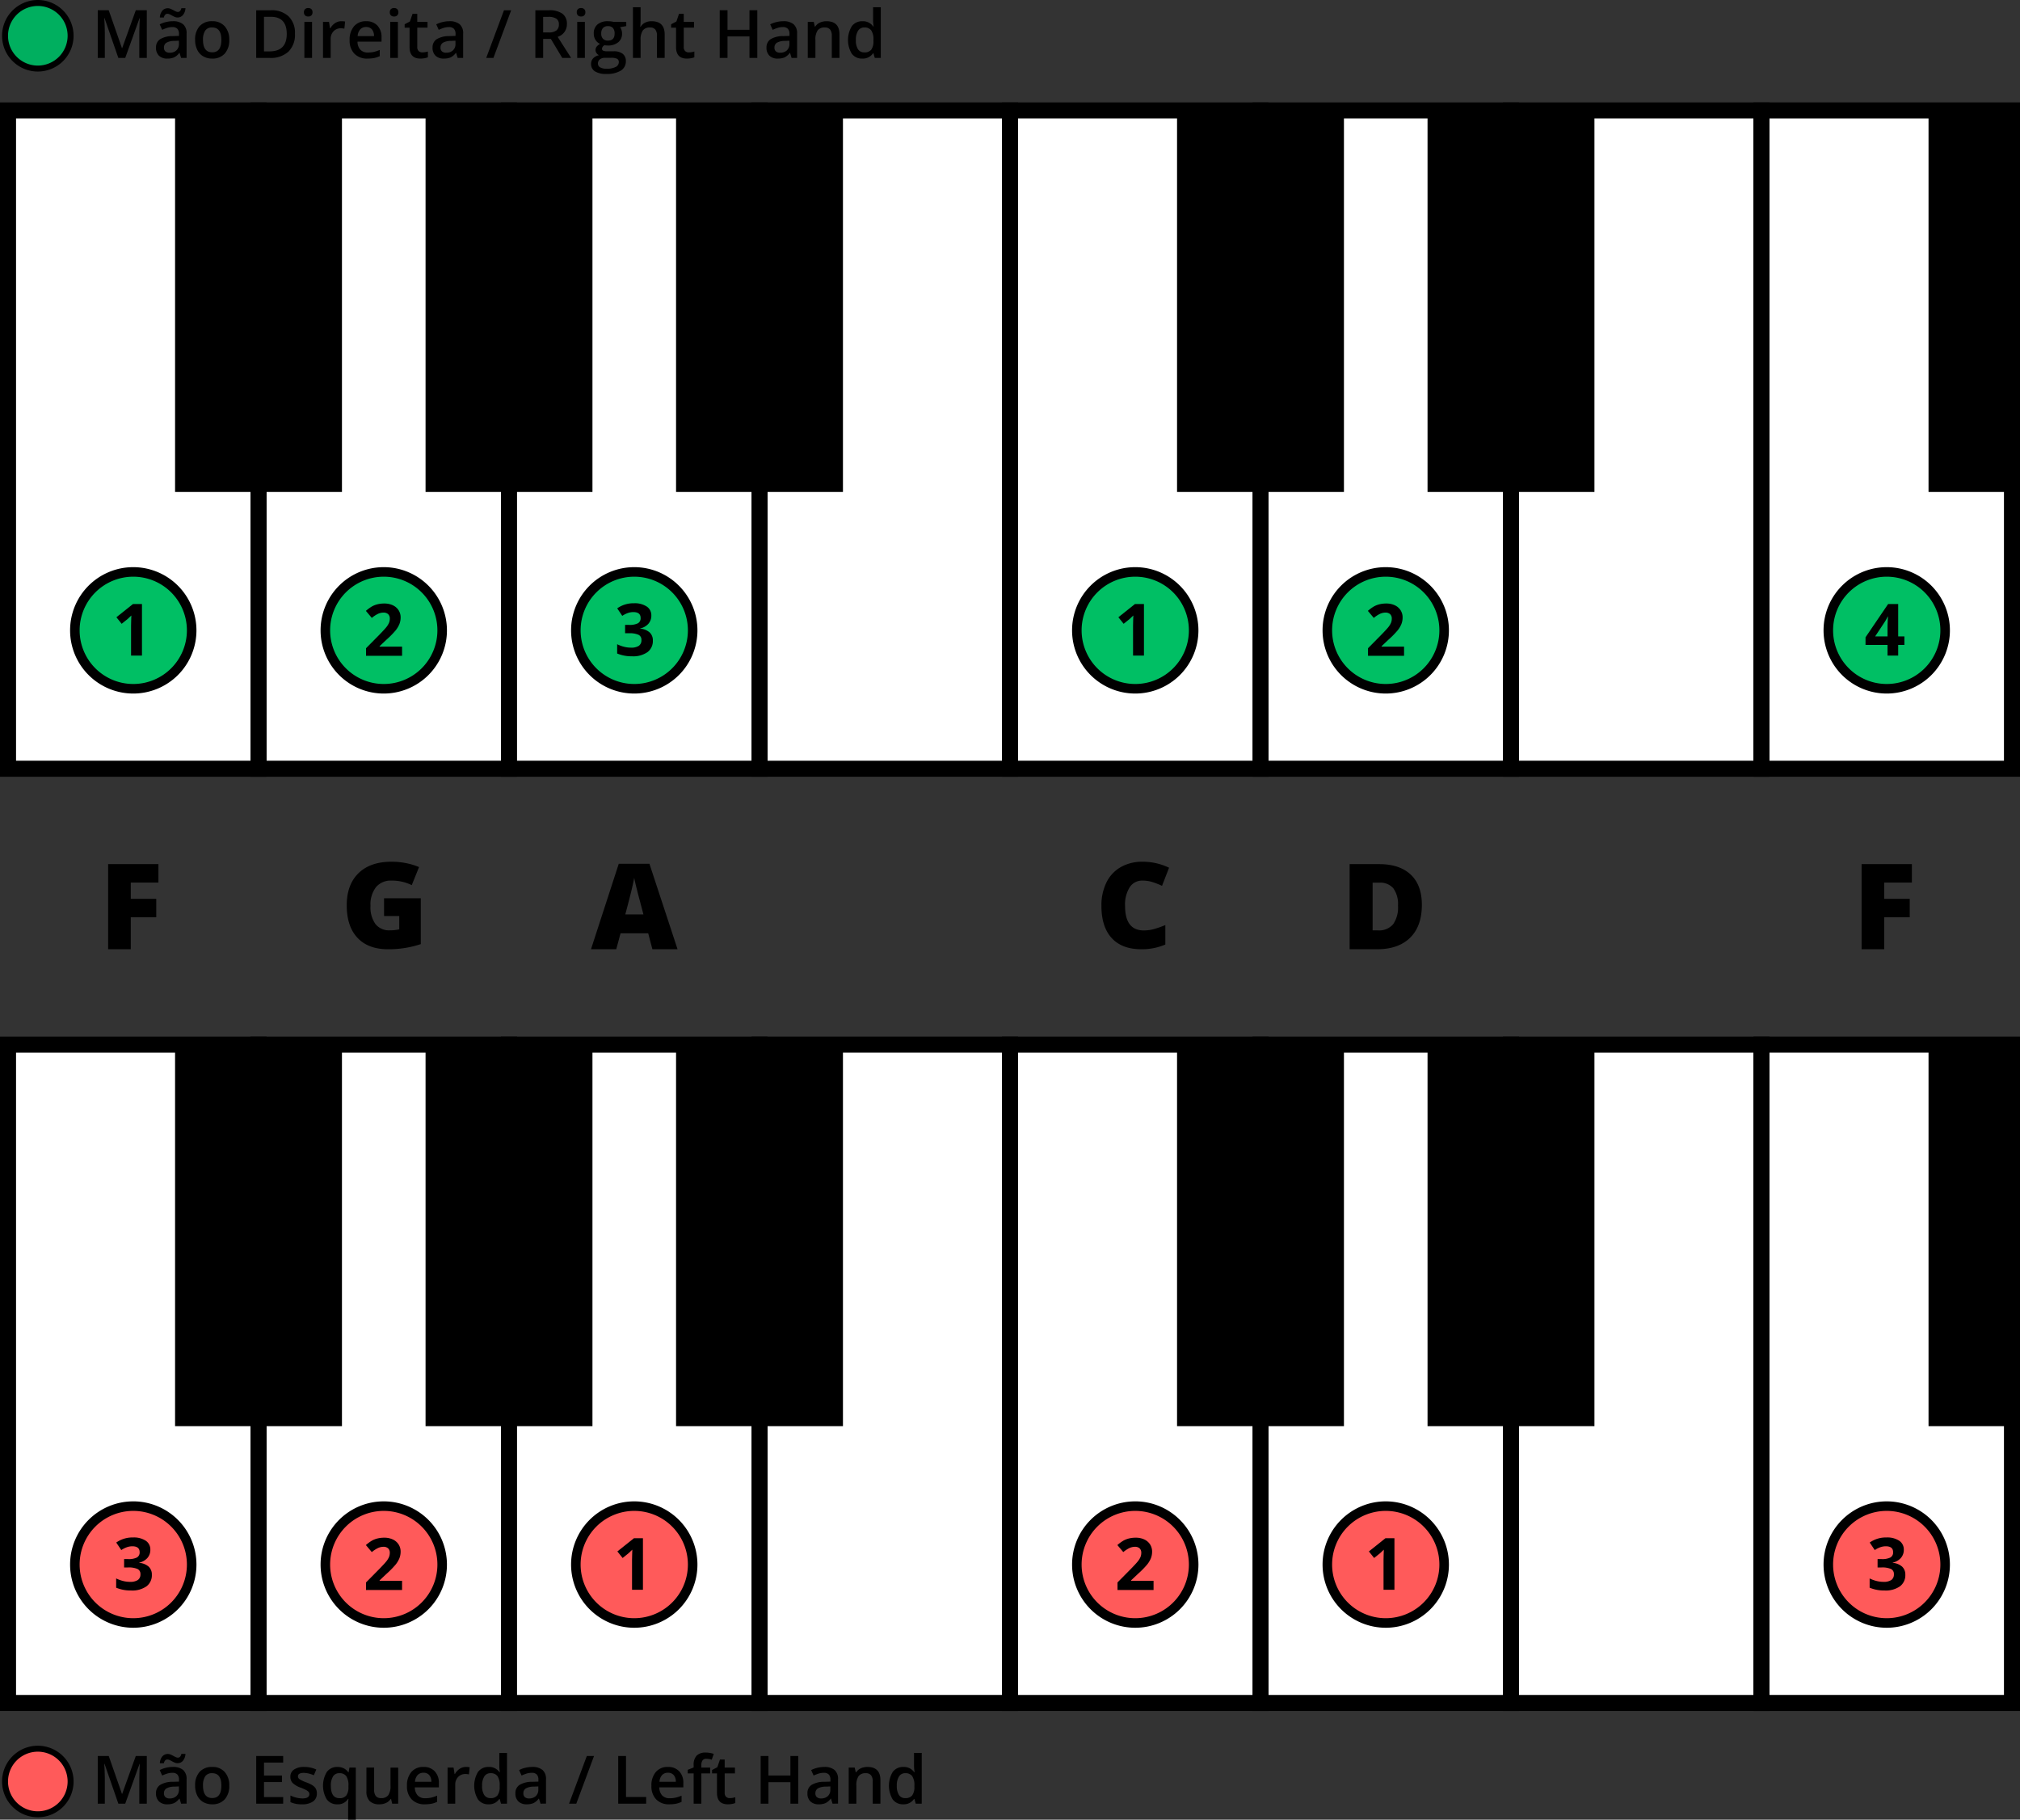 <svg xmlns="http://www.w3.org/2000/svg" width="580" height="522.375"><rect width="100%" height="100%" fill="#333333" stroke="none"/><g transform="translate(-1240.693 -282.669)"><circle cx="9.413" cy="9.413" r="9.413" transform="translate(1242.139 784.666)" fill="#ff5a5a"/><path d="M1251.552 785.521a8.557 8.557 0 1 1-8.557 8.557 8.557 8.557 0 0 1 8.557-8.557m0-1.711a10.268 10.268 0 1 0 10.269 10.268 10.279 10.279 0 0 0-10.269-10.268ZM1274.676 800.44l-3.968-11.428h-.075q.159 2.545.159 4.773v6.655h-2.031v-13.684h3.154l3.8 10.885h.056l3.913-10.885h3.163v13.684h-2.153v-6.767q0-1.021.053-2.658t.088-1.984h-.075l-4.109 11.409ZM1292.693 800.44l-.44-1.442h-.075a4.216 4.216 0 0 1-1.507 1.286 4.736 4.736 0 0 1-1.946.343 3.3 3.3 0 0 1-2.382-.824 3.085 3.085 0 0 1-.857-2.33 2.738 2.738 0 0 1 1.189-2.415 6.846 6.846 0 0 1 3.622-.889l1.788-.056v-.553a2.1 2.1 0 0 0-.463-1.484 1.892 1.892 0 0 0-1.437-.49 4.943 4.943 0 0 0-1.526.234 11.236 11.236 0 0 0-1.4.552l-.711-1.573a7.648 7.648 0 0 1 1.844-.669 8.479 8.479 0 0 1 1.89-.229 4.475 4.475 0 0 1 2.982.861 3.372 3.372 0 0 1 1.005 2.7v6.973Zm-1.048-11.615a1.917 1.917 0 0 1-.772-.165 8.092 8.092 0 0 1-.744-.365c-.244-.134-.48-.255-.712-.365a1.565 1.565 0 0 0-.664-.163q-.759 0-1.02 1.076h-1.142a3.325 3.325 0 0 1 .726-1.984 2.087 2.087 0 0 1 2.353-.52c.256.11.505.231.749.365s.478.257.707.365a1.509 1.509 0 0 0 .659.165q.741 0 .992-1.077h1.17a3.4 3.4 0 0 1-.72 1.96 1.988 1.988 0 0 1-1.582.708Zm-2.228 10.117a2.722 2.722 0 0 0 1.924-.67 2.424 2.424 0 0 0 .725-1.876v-.9l-1.329.056a4.539 4.539 0 0 0-2.26.519 1.577 1.577 0 0 0-.707 1.418 1.383 1.383 0 0 0 .412 1.071 1.768 1.768 0 0 0 1.235.382ZM1306.517 795.245a5.649 5.649 0 0 1-1.3 3.959 4.663 4.663 0 0 1-3.622 1.423 4.983 4.983 0 0 1-2.565-.655 4.335 4.335 0 0 1-1.712-1.882 6.4 6.4 0 0 1-.6-2.845 5.61 5.61 0 0 1 1.291-3.931 4.684 4.684 0 0 1 3.641-1.413 4.559 4.559 0 0 1 3.556 1.445 5.586 5.586 0 0 1 1.311 3.899Zm-7.535 0q0 3.583 2.649 3.585 2.622 0 2.621-3.585 0-3.547-2.64-3.547a2.246 2.246 0 0 0-2.006.917 4.657 4.657 0 0 0-.624 2.63ZM1322 800.44h-7.74v-13.684h7.74v1.891h-5.5v3.725h5.157v1.872h-5.157v4.3h5.5ZM1331.674 797.491a2.7 2.7 0 0 1-1.1 2.325 5.276 5.276 0 0 1-3.163.811 7.489 7.489 0 0 1-3.323-.627v-1.9a8.165 8.165 0 0 0 3.4.842q2.031 0 2.03-1.226a.968.968 0 0 0-.224-.655 2.646 2.646 0 0 0-.74-.543 12.465 12.465 0 0 0-1.431-.636 6.632 6.632 0 0 1-2.419-1.386 2.565 2.565 0 0 1-.633-1.8 2.36 2.36 0 0 1 1.073-2.064 5.089 5.089 0 0 1 2.914-.734 8.257 8.257 0 0 1 3.454.739l-.711 1.657a7.658 7.658 0 0 0-2.817-.693q-1.742 0-1.741.992a1 1 0 0 0 .454.824 9.947 9.947 0 0 0 1.979.927 8.942 8.942 0 0 1 1.863.908 2.7 2.7 0 0 1 .861.949 2.75 2.75 0 0 1 .274 1.29ZM1337.524 800.627a3.58 3.58 0 0 1-3-1.41 7.652 7.652 0 0 1 .018-7.889 3.637 3.637 0 0 1 3.042-1.427 4.083 4.083 0 0 1 1.746.36 3.65 3.65 0 0 1 1.38 1.184h.075l.243-1.357h1.825v14.956h-2.208v-4.389q0-.414.037-.871c.026-.306.047-.54.066-.7h-.122a3.388 3.388 0 0 1-3.102 1.543Zm.627-1.76a2.333 2.333 0 0 0 1.99-.8 4 4 0 0 0 .6-2.418v-.349a4.742 4.742 0 0 0-.622-2.761 2.333 2.333 0 0 0-2.008-.842 2.02 2.02 0 0 0-1.8.936 4.87 4.87 0 0 0-.618 2.686q.007 3.547 2.458 3.548ZM1353.294 800.44l-.308-1.358h-.113a3.127 3.127 0 0 1-1.305 1.133 4.375 4.375 0 0 1-1.933.412 3.8 3.8 0 0 1-2.808-.936 3.881 3.881 0 0 1-.926-2.836v-6.767h2.218v6.383a2.768 2.768 0 0 0 .486 1.782 1.854 1.854 0 0 0 1.526.6 2.43 2.43 0 0 0 2.036-.828 4.566 4.566 0 0 0 .65-2.775v-5.157h2.209v10.347ZM1362.682 800.627a5 5 0 0 1-3.776-1.41 5.342 5.342 0 0 1-1.362-3.878 5.864 5.864 0 0 1 1.263-3.987 4.361 4.361 0 0 1 3.472-1.451 4.263 4.263 0 0 1 3.239 1.245 4.75 4.75 0 0 1 1.188 3.425v1.189h-6.9a3.4 3.4 0 0 0 .814 2.316 2.837 2.837 0 0 0 2.162.81 7.966 7.966 0 0 0 1.709-.174 8.955 8.955 0 0 0 1.7-.575v1.788a6.825 6.825 0 0 1-1.629.543 10.076 10.076 0 0 1-1.88.159Zm-.4-9.06a2.208 2.208 0 0 0-1.679.664 3.174 3.174 0 0 0-.754 1.938h4.7a2.865 2.865 0 0 0-.617-1.943 2.111 2.111 0 0 0-1.653-.659ZM1374.456 789.9a5.249 5.249 0 0 1 1.095.094l-.215 2.049a4.155 4.155 0 0 0-.974-.112 2.812 2.812 0 0 0-2.138.861 3.108 3.108 0 0 0-.819 2.237v5.41h-2.2v-10.351h1.722l.29 1.825h.113a4.093 4.093 0 0 1 1.344-1.469 3.179 3.179 0 0 1 1.782-.544ZM1380.961 800.627a3.607 3.607 0 0 1-3.024-1.4 7.7 7.7 0 0 1 .015-7.905A3.638 3.638 0 0 1 1381 789.9a3.564 3.564 0 0 1 3.107 1.507h.113a13.254 13.254 0 0 1-.16-1.76v-3.772h2.209v14.565h-1.722l-.384-1.358h-.1a3.513 3.513 0 0 1-3.102 1.545Zm.589-1.779a2.393 2.393 0 0 0 1.975-.763 4.008 4.008 0 0 0 .636-2.475v-.31a4.636 4.636 0 0 0-.636-2.779 2.358 2.358 0 0 0-1.994-.824 2.022 2.022 0 0 0-1.787.94 4.822 4.822 0 0 0-.627 2.682 4.706 4.706 0 0 0 .608 2.625 2.052 2.052 0 0 0 1.825.904ZM1395.889 800.44l-.44-1.442h-.075a4.234 4.234 0 0 1-1.507 1.286 4.74 4.74 0 0 1-1.947.343 3.3 3.3 0 0 1-2.381-.824 3.082 3.082 0 0 1-.857-2.33 2.736 2.736 0 0 1 1.189-2.415 6.844 6.844 0 0 1 3.622-.889l1.787-.056v-.553a2.1 2.1 0 0 0-.462-1.484 1.9 1.9 0 0 0-1.438-.49 4.933 4.933 0 0 0-1.525.234 11.182 11.182 0 0 0-1.4.552l-.711-1.573a7.625 7.625 0 0 1 1.843-.669 8.486 8.486 0 0 1 1.891-.229 4.472 4.472 0 0 1 2.981.861 3.373 3.373 0 0 1 1.006 2.7v6.973Zm-3.276-1.5a2.723 2.723 0 0 0 1.924-.67 2.424 2.424 0 0 0 .725-1.876v-.9l-1.33.056a4.538 4.538 0 0 0-2.259.519 1.577 1.577 0 0 0-.707 1.418 1.382 1.382 0 0 0 .411 1.071 1.771 1.771 0 0 0 1.236.384ZM1411.257 786.756l-5.092 13.684h-2.078l5.1-13.684ZM1418.2 800.44v-13.684h2.237v11.765h5.793v1.919ZM1432.877 800.627a5 5 0 0 1-3.776-1.41 5.342 5.342 0 0 1-1.363-3.878 5.86 5.86 0 0 1 1.264-3.987 4.361 4.361 0 0 1 3.472-1.451 4.259 4.259 0 0 1 3.238 1.245 4.751 4.751 0 0 1 1.189 3.425v1.189H1430a3.405 3.405 0 0 0 .814 2.316 2.838 2.838 0 0 0 2.162.81 7.952 7.952 0 0 0 1.709-.174 8.932 8.932 0 0 0 1.7-.575v1.788a6.819 6.819 0 0 1-1.628.543 10.077 10.077 0 0 1-1.88.159Zm-.4-9.06a2.206 2.206 0 0 0-1.679.664 3.168 3.168 0 0 0-.754 1.938h4.7a2.86 2.86 0 0 0-.618-1.943 2.11 2.11 0 0 0-1.652-.659ZM1444.594 791.754h-2.527v8.686h-2.208v-8.686h-1.7v-1.029l1.7-.674v-.674a3.769 3.769 0 0 1 .861-2.72 3.522 3.522 0 0 1 2.63-.883 7.01 7.01 0 0 1 2.283.383l-.58 1.666a5.059 5.059 0 0 0-1.554-.262 1.262 1.262 0 0 0-1.089.463 2.327 2.327 0 0 0-.343 1.39v.674h2.527ZM1450.21 798.848a5.359 5.359 0 0 0 1.61-.252v1.656a4.346 4.346 0 0 1-.94.266 6.381 6.381 0 0 1-1.194.109q-3.126 0-3.126-3.3v-5.578h-1.413v-.973l1.516-.8.748-2.19h1.358v2.3h2.948v1.666h-2.948v5.541a1.552 1.552 0 0 0 .4 1.174 1.451 1.451 0 0 0 1.041.381ZM1469.893 800.44h-2.247v-6.168h-6.308v6.168h-2.238v-13.684h2.237v5.6h6.308v-5.6h2.247ZM1479.738 800.44l-.438-1.44h-.075a4.234 4.234 0 0 1-1.507 1.286 4.744 4.744 0 0 1-1.947.343 3.3 3.3 0 0 1-2.381-.824 3.081 3.081 0 0 1-.857-2.33 2.737 2.737 0 0 1 1.188-2.415 6.85 6.85 0 0 1 3.623-.889l1.787-.056v-.553a2.1 2.1 0 0 0-.462-1.484 1.9 1.9 0 0 0-1.438-.49 4.933 4.933 0 0 0-1.525.234 11.182 11.182 0 0 0-1.4.552l-.712-1.573a7.648 7.648 0 0 1 1.844-.669 8.479 8.479 0 0 1 1.891-.229 4.472 4.472 0 0 1 2.981.861 3.373 3.373 0 0 1 1.006 2.7v6.973Zm-3.275-1.5a2.723 2.723 0 0 0 1.924-.67 2.427 2.427 0 0 0 .724-1.876v-.9l-1.329.056a4.535 4.535 0 0 0-2.259.519 1.578 1.578 0 0 0-.708 1.418 1.383 1.383 0 0 0 .412 1.071 1.77 1.77 0 0 0 1.236.384ZM1493.487 800.44h-2.209v-6.365a2.785 2.785 0 0 0-.481-1.787 1.865 1.865 0 0 0-1.531-.59 2.431 2.431 0 0 0-2.04.824 4.542 4.542 0 0 0-.646 2.761v5.157h-2.2v-10.352h1.722l.309 1.357h.112a3.061 3.061 0 0 1 1.329-1.142 4.459 4.459 0 0 1 1.909-.4q3.726 0 3.725 3.79ZM1500.039 800.627a3.6 3.6 0 0 1-3.023-1.4 7.693 7.693 0 0 1 .014-7.905 3.64 3.64 0 0 1 3.046-1.417 3.566 3.566 0 0 1 3.108 1.507h.112a13.2 13.2 0 0 1-.159-1.76v-3.772h2.209v14.56h-1.723l-.383-1.358h-.1a3.516 3.516 0 0 1-3.101 1.545Zm.589-1.779a2.392 2.392 0 0 0 1.975-.763 4.008 4.008 0 0 0 .637-2.475v-.31a4.628 4.628 0 0 0-.637-2.779 2.357 2.357 0 0 0-1.993-.824 2.024 2.024 0 0 0-1.788.94 4.822 4.822 0 0 0-.627 2.682 4.706 4.706 0 0 0 .608 2.625 2.054 2.054 0 0 0 1.825.904Z"/><path fill="#fff" d="M1314.92 582.547h71.924v188.981h-71.924z"/><path d="M1389.147 773.831h-76.53V580.245h76.53Zm-71.925-4.6h67.32V584.85h-67.32Z"/><path fill="#fff" d="M1602.617 582.547h71.924v188.981h-71.924z"/><path d="M1676.845 773.831h-76.53V580.245h76.53Zm-71.925-4.6h67.32V584.85h-67.32Z"/><path fill="#fff" d="M1674.542 582.547h71.924v188.981h-71.924z"/><path d="M1748.769 773.831h-76.529V580.245h76.529Zm-71.924-4.6h67.319V584.85h-67.319Z"/><path fill="#fff" d="M1242.995 582.547h71.924v188.981h-71.924z"/><path d="M1317.222 773.831h-76.529V580.245h76.529Zm-71.924-4.6h67.319V584.85H1245.3Z"/><path fill="#fff" d="M1458.769 582.547h71.924v188.981h-71.924z"/><path d="M1533 773.831h-76.53V580.245H1533Zm-71.925-4.6h67.32V584.85h-67.32Z"/><path fill="#fff" d="M1386.844 582.547h71.924v188.981h-71.924z"/><path d="M1461.071 773.831h-76.529V580.245h76.529Zm-71.924-4.6h67.319V584.85h-67.319Z"/><path fill="#fff" d="M1530.693 582.547h71.924v188.981h-71.924z"/><path d="M1604.92 773.831h-76.529V580.245h76.529Zm-71.924-4.6h67.319V584.85H1533Z"/><path d="M1578.658 582.547h47.92v109.53h-47.92zM1650.582 582.547h47.92v109.53h-47.92zM1290.96 582.547h47.92v109.53h-47.92zM1362.884 582.547h47.92v109.53h-47.92zM1434.809 582.547h47.92v109.53h-47.92z"/><path fill="#fff" d="M1746.466 582.547h71.924v188.981h-71.924z"/><path d="M1820.693 773.831h-76.529V580.245h76.529Zm-71.924-4.6h67.319V584.85h-67.319Z"/><path d="M1794.431 582.547h23.96v109.53h-23.96z"/><circle cx="16.772" cy="16.772" r="16.772" transform="translate(1765.657 715.031)" fill="#ff5a5a"/><path d="M1782.428 716.4a15.4 15.4 0 1 1-15.4 15.4 15.4 15.4 0 0 1 15.4-15.4m0-2.738a18.141 18.141 0 1 0 18.141 18.141 18.162 18.162 0 0 0-18.141-18.141Z"/><path d="M1787.332 727.551a3.488 3.488 0 0 1-.841 2.36 4.372 4.372 0 0 1-2.36 1.337v.06a4.719 4.719 0 0 1 2.714 1.088 3.05 3.05 0 0 1 .922 2.335 3.959 3.959 0 0 1-1.55 3.328 7.15 7.15 0 0 1-4.425 1.189 10.749 10.749 0 0 1-4.274-.8v-2.664a9.627 9.627 0 0 0 1.893.709 7.942 7.942 0 0 0 2.046.274 3.972 3.972 0 0 0 2.289-.527 1.931 1.931 0 0 0 .739-1.691 1.528 1.528 0 0 0-.85-1.479 6.3 6.3 0 0 0-2.714-.436h-1.121v-2.4h1.145a5.335 5.335 0 0 0 2.517-.45 1.628 1.628 0 0 0 .794-1.545q0-1.68-2.106-1.682a4.826 4.826 0 0 0-1.484.244 7.173 7.173 0 0 0-1.676.841l-1.448-2.158a8.047 8.047 0 0 1 4.831-1.458 6.244 6.244 0 0 1 3.631.931 2.99 2.99 0 0 1 1.328 2.594Z"/><circle cx="16.772" cy="16.772" r="16.772" transform="translate(1621.808 715.031)" fill="#ff5a5a"/><path d="M1638.58 716.4a15.4 15.4 0 1 1-15.4 15.4 15.4 15.4 0 0 1 15.4-15.4m0-2.738a18.141 18.141 0 1 0 18.141 18.141 18.162 18.162 0 0 0-18.141-18.141Z"/><path d="M1641.076 739.045h-3.129v-8.568l.03-1.408.051-1.539q-.781.778-1.084 1.023l-1.7 1.367-1.509-1.884 4.77-3.8h2.573Z"/><circle cx="16.772" cy="16.772" r="16.772" transform="translate(1549.883 715.031)" fill="#ff5a5a"/><path d="M1566.655 716.4a15.4 15.4 0 1 1-15.4 15.4 15.4 15.4 0 0 1 15.4-15.4m0-2.738A18.141 18.141 0 1 0 1584.8 731.8a18.161 18.161 0 0 0-18.141-18.141Z"/><path d="M1571.913 739.112h-10.351v-2.177l3.717-3.758q1.651-1.691 2.157-2.345a5.162 5.162 0 0 0 .73-1.21 3.091 3.091 0 0 0 .222-1.155 1.683 1.683 0 0 0-.49-1.326 1.908 1.908 0 0 0-1.312-.436 3.774 3.774 0 0 0-1.671.395 8.666 8.666 0 0 0-1.692 1.125l-1.7-2.016a11.15 11.15 0 0 1 1.812-1.317 6.665 6.665 0 0 1 1.571-.592 8.007 8.007 0 0 1 1.9-.208 5.628 5.628 0 0 1 2.45.507 3.908 3.908 0 0 1 1.652 1.417 3.773 3.773 0 0 1 .587 2.087 5.116 5.116 0 0 1-.359 1.919 7.4 7.4 0 0 1-1.115 1.839 27.347 27.347 0 0 1-2.658 2.683l-1.9 1.793v.142h6.451Z"/><circle cx="16.772" cy="16.772" r="16.772" transform="translate(1406.035 715.031)" fill="#ff5a5a"/><path d="M1422.806 716.4a15.4 15.4 0 1 1-15.4 15.4 15.4 15.4 0 0 1 15.4-15.4m0-2.738a18.141 18.141 0 1 0 18.141 18.141 18.161 18.161 0 0 0-18.141-18.141Z"/><path d="M1425.3 739.045h-3.13v-8.568l.031-1.408.05-1.539q-.78.778-1.083 1.023l-1.7 1.367-1.509-1.884 4.77-3.8h2.573Z"/><circle cx="16.772" cy="16.772" r="16.772" transform="translate(1334.11 715.031)" fill="#ff5a5a"/><path d="M1350.882 716.4a15.4 15.4 0 1 1-15.4 15.4 15.4 15.4 0 0 1 15.4-15.4m0-2.738a18.141 18.141 0 1 0 18.141 18.141 18.162 18.162 0 0 0-18.141-18.141Z"/><path d="M1356.14 739.112h-10.351v-2.177l3.717-3.758q1.65-1.691 2.157-2.345a5.117 5.117 0 0 0 .729-1.21 3.089 3.089 0 0 0 .223-1.155 1.683 1.683 0 0 0-.491-1.326 1.909 1.909 0 0 0-1.312-.436 3.768 3.768 0 0 0-1.67.395 8.637 8.637 0 0 0-1.692 1.125l-1.7-2.016a11.192 11.192 0 0 1 1.813-1.317 6.672 6.672 0 0 1 1.57-.592 8.014 8.014 0 0 1 1.9-.208 5.632 5.632 0 0 1 2.451.507 3.911 3.911 0 0 1 1.651 1.417 3.764 3.764 0 0 1 .588 2.087 5.1 5.1 0 0 1-.36 1.919 7.368 7.368 0 0 1-1.115 1.839 27.229 27.229 0 0 1-2.658 2.683l-1.9 1.793v.142h6.452Z"/><circle cx="16.772" cy="16.772" r="16.772" transform="translate(1262.186 715.031)" fill="#ff5a5a"/><path d="M1278.957 716.4a15.4 15.4 0 1 1-15.4 15.4 15.4 15.4 0 0 1 15.4-15.4m0-2.738A18.141 18.141 0 1 0 1297.1 731.8a18.161 18.161 0 0 0-18.141-18.141Z"/><path d="M1283.86 727.551a3.488 3.488 0 0 1-.84 2.36 4.376 4.376 0 0 1-2.36 1.337v.06a4.722 4.722 0 0 1 2.714 1.088 3.054 3.054 0 0 1 .922 2.335 3.959 3.959 0 0 1-1.55 3.328 7.153 7.153 0 0 1-4.426 1.189 10.752 10.752 0 0 1-4.274-.8v-2.664a9.659 9.659 0 0 0 1.894.709 7.932 7.932 0 0 0 2.046.274 3.972 3.972 0 0 0 2.289-.527 1.934 1.934 0 0 0 .739-1.691 1.528 1.528 0 0 0-.85-1.479 6.3 6.3 0 0 0-2.715-.436h-1.124v-2.4h1.144a5.33 5.33 0 0 0 2.517-.45 1.629 1.629 0 0 0 .8-1.545q0-1.68-2.107-1.682a4.813 4.813 0 0 0-1.483.244 7.153 7.153 0 0 0-1.676.841l-1.449-2.158a8.048 8.048 0 0 1 4.831-1.458 6.239 6.239 0 0 1 3.631.931 2.989 2.989 0 0 1 1.327 2.594ZM1781.71 555.165h-6.5V530.73h14.44v5.3h-7.938v4.663h7.32v5.3h-7.32ZM1648.95 542.429q0 6.117-3.367 9.427t-9.469 3.309h-7.905V530.73h8.457q5.882 0 9.084 3.009t3.2 8.69Zm-6.852.234a7.771 7.771 0 0 0-1.329-4.98 4.916 4.916 0 0 0-4.036-1.621h-1.922v13.688h1.471a5.329 5.329 0 0 0 4.412-1.746 8.441 8.441 0 0 0 1.406-5.341ZM1568.728 535.46a4.21 4.21 0 0 0-3.677 1.93 9.321 9.321 0 0 0-1.321 5.324q0 7.053 5.365 7.052a10.98 10.98 0 0 0 3.142-.451 31.416 31.416 0 0 0 3.059-1.086v5.582a16.936 16.936 0 0 1-6.919 1.354q-5.533 0-8.483-3.209t-2.949-9.276a14.791 14.791 0 0 1 1.429-6.668 10.223 10.223 0 0 1 4.112-4.421 12.4 12.4 0 0 1 6.308-1.546 17.386 17.386 0 0 1 7.571 1.721l-2.022 5.2a22.846 22.846 0 0 0-2.707-1.069 9.454 9.454 0 0 0-2.908-.437ZM1428.012 555.165l-1.2-4.58h-7.939l-1.236 4.58h-7.254l7.972-24.535h8.808l8.072 24.535Zm-2.573-9.995-1.053-4.011q-.369-1.336-.9-3.459t-.693-3.042q-.15.852-.593 2.808t-1.964 7.7ZM1350.965 540.524h10.546v13.17a28.978 28.978 0 0 1-9.443 1.471q-5.649 0-8.732-3.276t-3.084-9.343q0-5.916 3.376-9.208t9.46-3.293a20.9 20.9 0 0 1 4.353.435 18.377 18.377 0 0 1 3.569 1.1l-2.089 5.181a12.925 12.925 0 0 0-5.8-1.3 5.512 5.512 0 0 0-4.471 1.881 8.136 8.136 0 0 0-1.579 5.373 8.233 8.233 0 0 0 1.43 5.223 4.953 4.953 0 0 0 4.119 1.8 12.069 12.069 0 0 0 2.708-.284v-3.827h-4.363ZM1278.239 555.165h-6.5V530.73h14.44v5.3h-7.938v4.663h7.32v5.3h-7.32Z"/><circle cx="9.413" cy="9.413" r="9.413" transform="translate(1242.139 283.525)" fill="#00af5f"/><path d="M1251.552 284.381a8.557 8.557 0 1 1-8.557 8.557 8.557 8.557 0 0 1 8.557-8.557m0-1.712a10.268 10.268 0 1 0 10.269 10.269 10.28 10.28 0 0 0-10.269-10.269ZM1274.676 299.3l-3.969-11.428h-.074q.159 2.547.159 4.773v6.655h-2.031v-13.684h3.154l3.8 10.885h.056l3.912-10.885h3.163V299.3h-2.152v-6.767q0-1.02.051-2.658t.089-1.984h-.075l-4.108 11.409ZM1292.692 299.3l-.44-1.441h-.074a4.256 4.256 0 0 1-1.507 1.287 4.783 4.783 0 0 1-1.947.341 3.3 3.3 0 0 1-2.382-.823 3.082 3.082 0 0 1-.856-2.331 2.737 2.737 0 0 1 1.188-2.415 6.865 6.865 0 0 1 3.622-.889l1.788-.056v-.552a2.1 2.1 0 0 0-.463-1.484 1.892 1.892 0 0 0-1.437-.491 4.962 4.962 0 0 0-1.525.234 11.5 11.5 0 0 0-1.4.552l-.712-1.572a7.633 7.633 0 0 1 1.844-.669 8.487 8.487 0 0 1 1.891-.23 4.481 4.481 0 0 1 2.981.861 3.376 3.376 0 0 1 1.006 2.7v6.978Zm-1.048-11.615a1.934 1.934 0 0 1-.772-.164 8.244 8.244 0 0 1-.744-.365 13.056 13.056 0 0 0-.711-.365 1.559 1.559 0 0 0-.665-.164q-.758 0-1.02 1.077h-1.142a3.325 3.325 0 0 1 .725-1.984 2.013 2.013 0 0 1 1.568-.684 1.989 1.989 0 0 1 .786.164 8.2 8.2 0 0 1 .749.365c.243.135.479.256.707.365a1.525 1.525 0 0 0 .66.164q.738 0 .992-1.076h1.17a3.39 3.39 0 0 1-.721 1.96 1.987 1.987 0 0 1-1.582.706Zm-2.227 10.117a2.726 2.726 0 0 0 1.923-.669 2.426 2.426 0 0 0 .725-1.876v-.9l-1.329.056a4.552 4.552 0 0 0-2.26.52 1.578 1.578 0 0 0-.707 1.418 1.379 1.379 0 0 0 .412 1.071 1.77 1.77 0 0 0 1.236.378ZM1306.516 294.105a5.653 5.653 0 0 1-1.3 3.959 4.661 4.661 0 0 1-3.622 1.422 4.957 4.957 0 0 1-2.564-.655 4.323 4.323 0 0 1-1.713-1.881 6.413 6.413 0 0 1-.6-2.845 5.61 5.61 0 0 1 1.291-3.931 4.686 4.686 0 0 1 3.641-1.414 4.561 4.561 0 0 1 3.557 1.446 5.59 5.59 0 0 1 1.31 3.899Zm-7.534 0q0 3.583 2.648 3.584 2.62 0 2.621-3.584 0-3.548-2.639-3.548a2.251 2.251 0 0 0-2.008.918 4.666 4.666 0 0 0-.622 2.63ZM1325.384 292.326a6.821 6.821 0 0 1-1.881 5.181 7.559 7.559 0 0 1-5.419 1.792h-3.828v-13.683h4.231a7 7 0 0 1 5.082 1.759 6.575 6.575 0 0 1 1.815 4.951Zm-2.358.075q0-4.914-4.6-4.913h-1.937v9.93h1.591q4.947 0 4.946-5.018ZM1327.958 286.2a1.219 1.219 0 0 1 .323-.908 1.263 1.263 0 0 1 .922-.318 1.235 1.235 0 0 1 .9.318 1.219 1.219 0 0 1 .323.908 1.2 1.2 0 0 1-.323.885 1.221 1.221 0 0 1-.9.323 1.249 1.249 0 0 1-.922-.323 1.2 1.2 0 0 1-.323-.885Zm2.331 13.094h-2.2v-10.346h2.2ZM1338.684 288.76a5.319 5.319 0 0 1 1.1.094l-.215 2.05a4.156 4.156 0 0 0-.974-.113 2.815 2.815 0 0 0-2.138.861 3.114 3.114 0 0 0-.819 2.237v5.41h-2.2v-10.351h1.722l.291 1.825h.112a4.1 4.1 0 0 1 1.343-1.47 3.2 3.2 0 0 1 1.778-.543ZM1346.218 299.486a5.006 5.006 0 0 1-3.776-1.408 5.35 5.35 0 0 1-1.362-3.88 5.867 5.867 0 0 1 1.263-3.987 4.367 4.367 0 0 1 3.473-1.451 4.268 4.268 0 0 1 3.238 1.245 4.76 4.76 0 0 1 1.189 3.426v1.188h-6.9a3.4 3.4 0 0 0 .814 2.317 2.838 2.838 0 0 0 2.162.809 7.941 7.941 0 0 0 1.708-.173 9.012 9.012 0 0 0 1.7-.575v1.787a6.753 6.753 0 0 1-1.629.543 9.981 9.981 0 0 1-1.88.159Zm-.4-9.06a2.21 2.21 0 0 0-1.68.665 3.168 3.168 0 0 0-.754 1.937h4.7a2.869 2.869 0 0 0-.618-1.942 2.113 2.113 0 0 0-1.65-.66ZM1352.611 286.2a1.219 1.219 0 0 1 .322-.908 1.265 1.265 0 0 1 .922-.318 1.239 1.239 0 0 1 .9.318 1.219 1.219 0 0 1 .322.908 1.2 1.2 0 0 1-.322.885 1.225 1.225 0 0 1-.9.323 1.251 1.251 0 0 1-.922-.323 1.2 1.2 0 0 1-.322-.885Zm2.33 13.094h-2.2v-10.346h2.2ZM1361.942 297.708a5.333 5.333 0 0 0 1.61-.253v1.657a4.414 4.414 0 0 1-.941.266 6.461 6.461 0 0 1-1.193.108q-3.126 0-3.126-3.294v-5.578h-1.414v-.974l1.517-.805.748-2.19h1.357v2.3h2.949v1.666h-2.949v5.54a1.558 1.558 0 0 0 .4 1.175 1.449 1.449 0 0 0 1.042.382ZM1372.1 299.3l-.44-1.441h-.075a4.256 4.256 0 0 1-1.507 1.287 4.779 4.779 0 0 1-1.947.341 3.3 3.3 0 0 1-2.382-.823 3.082 3.082 0 0 1-.856-2.331 2.736 2.736 0 0 1 1.189-2.415 6.859 6.859 0 0 1 3.622-.889l1.787-.056v-.552a2.1 2.1 0 0 0-.463-1.484 1.893 1.893 0 0 0-1.437-.491 4.963 4.963 0 0 0-1.525.234 11.509 11.509 0 0 0-1.4.552l-.711-1.572a7.61 7.61 0 0 1 1.843-.669 8.485 8.485 0 0 1 1.891-.23 4.479 4.479 0 0 1 2.981.861 3.375 3.375 0 0 1 1.006 2.7v6.978Zm-3.276-1.5a2.724 2.724 0 0 0 1.923-.669 2.423 2.423 0 0 0 .726-1.876v-.9l-1.329.056a4.553 4.553 0 0 0-2.261.52 1.578 1.578 0 0 0-.706 1.418 1.382 1.382 0 0 0 .411 1.071 1.771 1.771 0 0 0 1.233.38ZM1387.465 285.616l-5.092 13.683h-2.073l5.1-13.683ZM1396.646 293.833v5.467h-2.237v-13.684h3.866a6.352 6.352 0 0 1 3.921.992 3.564 3.564 0 0 1 1.273 2.995 3.743 3.743 0 0 1-2.658 3.64l3.865 6.056h-2.545l-3.276-5.466Zm0-1.853h1.554a3.547 3.547 0 0 0 2.265-.58 2.105 2.105 0 0 0 .7-1.722 1.853 1.853 0 0 0-.759-1.666 4.152 4.152 0 0 0-2.283-.506h-1.479ZM1406.3 286.2a1.219 1.219 0 0 1 .323-.908 1.265 1.265 0 0 1 .922-.318 1.235 1.235 0 0 1 .9.318 1.215 1.215 0 0 1 .323.908 1.194 1.194 0 0 1-.323.885 1.221 1.221 0 0 1-.9.323 1.25 1.25 0 0 1-.922-.323 1.2 1.2 0 0 1-.323-.885Zm2.331 13.094h-2.2v-10.346h2.2ZM1420.512 288.948v1.207l-1.769.327a2.874 2.874 0 0 1 .4.8 3.187 3.187 0 0 1 .159 1.011 3.1 3.1 0 0 1-1.105 2.518 4.617 4.617 0 0 1-3.041.917 4.923 4.923 0 0 1-.9-.075 1.241 1.241 0 0 0-.711 1.03.57.57 0 0 0 .332.533 2.867 2.867 0 0 0 1.222.178h1.806a4.015 4.015 0 0 1 2.6.73 2.568 2.568 0 0 1 .889 2.106 3.06 3.06 0 0 1-1.451 2.714 7.64 7.64 0 0 1-4.193.955 5.789 5.789 0 0 1-3.229-.749 2.421 2.421 0 0 1-1.113-2.134 2.274 2.274 0 0 1 .6-1.605 3.233 3.233 0 0 1 1.69-.9 1.649 1.649 0 0 1-.726-.6 1.565 1.565 0 0 1 .042-1.858 3.792 3.792 0 0 1 .974-.795 2.884 2.884 0 0 1-1.306-1.128 3.317 3.317 0 0 1-.5-1.83 3.278 3.278 0 0 1 1.063-2.611 4.462 4.462 0 0 1 3.027-.927 7.275 7.275 0 0 1 .922.061 5.853 5.853 0 0 1 .726.127Zm-8.133 11.961a1.209 1.209 0 0 0 .641 1.1 3.521 3.521 0 0 0 1.8.384 5.447 5.447 0 0 0 2.677-.515 1.544 1.544 0 0 0 .879-1.367 1.025 1.025 0 0 0-.482-.959 3.856 3.856 0 0 0-1.792-.286h-1.666a2.342 2.342 0 0 0-1.5.445 1.455 1.455 0 0 0-.557 1.198Zm.945-8.611a2.084 2.084 0 0 0 .5 1.5 1.9 1.9 0 0 0 1.437.524q1.91 0 1.909-2.041a2.316 2.316 0 0 0-.473-1.558 1.8 1.8 0 0 0-1.436-.547 1.852 1.852 0 0 0-1.446.542 2.282 2.282 0 0 0-.491 1.582ZM1431.537 299.3h-2.208v-6.364a2.788 2.788 0 0 0-.482-1.788 1.866 1.866 0 0 0-1.531-.59 2.425 2.425 0 0 0-2.035.829 4.561 4.561 0 0 0-.651 2.775v5.138h-2.2v-14.564h2.2v3.7a17.2 17.2 0 0 1-.112 1.9h.14a3.055 3.055 0 0 1 1.25-1.161 4.02 4.02 0 0 1 1.867-.412q3.762 0 3.762 3.791ZM1438.454 297.708a5.333 5.333 0 0 0 1.61-.253v1.657a4.415 4.415 0 0 1-.941.266 6.455 6.455 0 0 1-1.193.108q-3.126 0-3.126-3.294v-5.578h-1.413v-.974l1.516-.805.749-2.19h1.357v2.3h2.948v1.666h-2.948v5.54a1.557 1.557 0 0 0 .4 1.175 1.449 1.449 0 0 0 1.041.382ZM1458.137 299.3h-2.247v-6.168h-6.308v6.168h-2.237v-13.684h2.237v5.6h6.308v-5.6h2.247ZM1467.983 299.3l-.44-1.441h-.075a4.257 4.257 0 0 1-1.507 1.287 4.78 4.78 0 0 1-1.947.341 3.3 3.3 0 0 1-2.382-.823 3.082 3.082 0 0 1-.856-2.331 2.736 2.736 0 0 1 1.189-2.415 6.859 6.859 0 0 1 3.622-.889l1.787-.056v-.552a2.1 2.1 0 0 0-.463-1.484 1.892 1.892 0 0 0-1.437-.491 4.963 4.963 0 0 0-1.525.234 11.509 11.509 0 0 0-1.4.552l-.712-1.572a7.633 7.633 0 0 1 1.844-.669 8.485 8.485 0 0 1 1.891-.23 4.479 4.479 0 0 1 2.981.861 3.375 3.375 0 0 1 1.006 2.7v6.978Zm-3.276-1.5a2.724 2.724 0 0 0 1.923-.669 2.426 2.426 0 0 0 .725-1.876v-.9l-1.329.056a4.552 4.552 0 0 0-2.26.52 1.577 1.577 0 0 0-.706 1.418 1.382 1.382 0 0 0 .411 1.071 1.771 1.771 0 0 0 1.236.38ZM1481.731 299.3h-2.208v-6.364a2.794 2.794 0 0 0-.482-1.788 1.866 1.866 0 0 0-1.531-.59 2.433 2.433 0 0 0-2.04.824 4.543 4.543 0 0 0-.646 2.761v5.157h-2.2v-10.352h1.722l.309 1.357h.112a3.06 3.06 0 0 1 1.329-1.142 4.459 4.459 0 0 1 1.909-.4q3.726 0 3.725 3.791ZM1488.283 299.486a3.6 3.6 0 0 1-3.023-1.4 7.691 7.691 0 0 1 .014-7.9 3.64 3.64 0 0 1 3.046-1.418 3.569 3.569 0 0 1 3.108 1.507h.112a13.189 13.189 0 0 1-.159-1.759v-3.772h2.209V299.3h-1.723l-.383-1.357h-.1a3.519 3.519 0 0 1-3.101 1.543Zm.589-1.778a2.393 2.393 0 0 0 1.975-.763 4.019 4.019 0 0 0 .637-2.475v-.309a4.633 4.633 0 0 0-.637-2.78 2.361 2.361 0 0 0-1.993-.824 2.023 2.023 0 0 0-1.788.941 4.82 4.82 0 0 0-.627 2.681 4.71 4.71 0 0 0 .608 2.626 2.056 2.056 0 0 0 1.825.903Z"/><path fill="#fff" d="M1314.92 314.367h71.924v188.981h-71.924z"/><path d="M1389.147 505.65h-76.53V312.065h76.53Zm-71.925-4.6h67.32V316.669h-67.32Z"/><path fill="#fff" d="M1602.617 314.367h71.924v188.981h-71.924z"/><path d="M1676.845 505.65h-76.53V312.065h76.53Zm-71.925-4.6h67.32V316.669h-67.32Z"/><path fill="#fff" d="M1674.542 314.367h71.924v188.981h-71.924z"/><path d="M1748.769 505.65h-76.529V312.065h76.529Zm-71.924-4.6h67.319V316.669h-67.319Z"/><path fill="#fff" d="M1242.995 314.367h71.924v188.981h-71.924z"/><path d="M1317.222 505.65h-76.529V312.065h76.529Zm-71.924-4.6h67.319V316.669H1245.3Z"/><path fill="#fff" d="M1458.769 314.367h71.924v188.981h-71.924z"/><path d="M1533 505.65h-76.53V312.065H1533Zm-71.925-4.6h67.32V316.669h-67.32Z"/><path fill="#fff" d="M1386.844 314.367h71.924v188.981h-71.924z"/><path d="M1461.071 505.65h-76.529V312.065h76.529Zm-71.924-4.6h67.319V316.669h-67.319Z"/><path fill="#fff" d="M1530.693 314.367h71.924v188.981h-71.924z"/><path d="M1604.92 505.65h-76.529V312.065h76.529Zm-71.924-4.6h67.319V316.669H1533Z"/><path d="M1578.658 314.367h47.92v109.53h-47.92zM1650.582 314.367h47.92v109.53h-47.92zM1290.96 314.367h47.92v109.53h-47.92zM1362.884 314.367h47.92v109.53h-47.92zM1434.809 314.367h47.92v109.53h-47.92z"/><path fill="#fff" d="M1746.466 314.367h71.924v188.981h-71.924z"/><path d="M1820.693 505.65h-76.529V312.065h76.529Zm-71.924-4.6h67.319V316.669h-67.319Z"/><path d="M1794.431 314.367h23.96v109.53h-23.96z"/><circle cx="16.772" cy="16.772" r="16.772" transform="translate(1765.657 446.851)" fill="#00bf64"/><path d="M1782.428 448.22a15.4 15.4 0 1 1-15.4 15.4 15.4 15.4 0 0 1 15.4-15.4m0-2.739a18.141 18.141 0 1 0 18.141 18.141 18.162 18.162 0 0 0-18.141-18.141Z"/><path d="M1787.5 467.8h-1.783v3.068h-3.058V467.8h-6.32v-2.18l6.492-9.561h2.886v9.308h1.783Zm-4.841-2.431v-2.512q0-.629.05-1.823t.081-1.387h-.081a11.279 11.279 0 0 1-.9 1.62l-2.714 4.1Z"/><circle cx="16.772" cy="16.772" r="16.772" transform="translate(1621.808 446.851)" fill="#00bf64"/><path d="M1638.58 448.22a15.4 15.4 0 1 1-15.4 15.4 15.4 15.4 0 0 1 15.4-15.4m0-2.739a18.141 18.141 0 1 0 18.141 18.141 18.162 18.162 0 0 0-18.141-18.141Z"/><path d="M1643.84 470.932h-10.351v-2.177l3.717-3.758q1.65-1.691 2.157-2.344a5.2 5.2 0 0 0 .73-1.211 3.09 3.09 0 0 0 .222-1.155 1.683 1.683 0 0 0-.491-1.326 1.908 1.908 0 0 0-1.312-.436 3.778 3.778 0 0 0-1.671.4 8.659 8.659 0 0 0-1.691 1.125l-1.7-2.016a11.15 11.15 0 0 1 1.813-1.317 6.674 6.674 0 0 1 1.57-.592 8.065 8.065 0 0 1 1.9-.207 5.632 5.632 0 0 1 2.451.506 3.907 3.907 0 0 1 1.651 1.418 3.761 3.761 0 0 1 .587 2.086 5.116 5.116 0 0 1-.359 1.919 7.394 7.394 0 0 1-1.114 1.839 27.155 27.155 0 0 1-2.659 2.683l-1.9 1.793v.142h6.452Z"/><circle cx="16.772" cy="16.772" r="16.772" transform="translate(1549.883 446.851)" fill="#00bf64"/><path d="M1566.655 448.22a15.4 15.4 0 1 1-15.4 15.4 15.4 15.4 0 0 1 15.4-15.4m0-2.739a18.141 18.141 0 1 0 18.141 18.141 18.161 18.161 0 0 0-18.141-18.141Z"/><path d="M1569.154 470.867h-3.13V462.3l.031-1.408.051-1.538q-.78.779-1.084 1.022l-1.7 1.367-1.509-1.883 4.771-3.8h2.572Z"/><circle cx="16.772" cy="16.772" r="16.772" transform="translate(1406.035 446.851)" fill="#00bf64"/><path d="M1422.806 448.22a15.4 15.4 0 1 1-15.4 15.4 15.4 15.4 0 0 1 15.4-15.4m0-2.739a18.141 18.141 0 1 0 18.141 18.141 18.161 18.161 0 0 0-18.141-18.141Z"/><path d="M1427.71 459.371a3.488 3.488 0 0 1-.84 2.36 4.366 4.366 0 0 1-2.36 1.337v.06a4.719 4.719 0 0 1 2.714 1.089 3.05 3.05 0 0 1 .922 2.334 3.958 3.958 0 0 1-1.55 3.328 7.141 7.141 0 0 1-4.425 1.19 10.74 10.74 0 0 1-4.275-.8v-2.663a9.683 9.683 0 0 0 1.894.709 7.987 7.987 0 0 0 2.047.273 3.976 3.976 0 0 0 2.289-.527 1.933 1.933 0 0 0 .738-1.691 1.526 1.526 0 0 0-.85-1.478 6.287 6.287 0 0 0-2.715-.436h-1.124v-2.4h1.145a5.316 5.316 0 0 0 2.517-.451 1.629 1.629 0 0 0 .795-1.545q0-1.68-2.107-1.681a4.82 4.82 0 0 0-1.484.243 7.213 7.213 0 0 0-1.676.841l-1.449-2.157a8.045 8.045 0 0 1 4.832-1.459 6.234 6.234 0 0 1 3.63.932 2.988 2.988 0 0 1 1.332 2.592Z"/><circle cx="16.772" cy="16.772" r="16.772" transform="translate(1334.11 446.851)" fill="#00bf64"/><path d="M1350.882 448.22a15.4 15.4 0 1 1-15.4 15.4 15.4 15.4 0 0 1 15.4-15.4m0-2.739a18.141 18.141 0 1 0 18.141 18.141 18.162 18.162 0 0 0-18.141-18.141Z"/><path d="M1356.142 470.932h-10.351v-2.177l3.717-3.758q1.65-1.691 2.157-2.344a5.165 5.165 0 0 0 .73-1.211 3.09 3.09 0 0 0 .222-1.155 1.683 1.683 0 0 0-.491-1.326 1.906 1.906 0 0 0-1.311-.436 3.774 3.774 0 0 0-1.671.4 8.661 8.661 0 0 0-1.692 1.125l-1.7-2.016a11.108 11.108 0 0 1 1.813-1.317 6.658 6.658 0 0 1 1.57-.592 8.06 8.06 0 0 1 1.9-.207 5.625 5.625 0 0 1 2.45.506 3.9 3.9 0 0 1 1.652 1.418 3.769 3.769 0 0 1 .587 2.086 5.1 5.1 0 0 1-.36 1.919 7.361 7.361 0 0 1-1.114 1.839 27.155 27.155 0 0 1-2.659 2.683l-1.9 1.793v.142h6.452Z"/><circle cx="16.772" cy="16.772" r="16.772" transform="translate(1262.186 446.851)" fill="#00bf64"/><path d="M1278.957 448.22a15.4 15.4 0 1 1-15.4 15.4 15.4 15.4 0 0 1 15.4-15.4m0-2.739a18.141 18.141 0 1 0 18.141 18.141 18.161 18.161 0 0 0-18.141-18.141Z"/><path d="M1281.457 470.867h-3.13V462.3l.03-1.408.051-1.538q-.78.779-1.084 1.022l-1.7 1.367-1.509-1.883 4.77-3.8h2.573Z"/></g></svg>